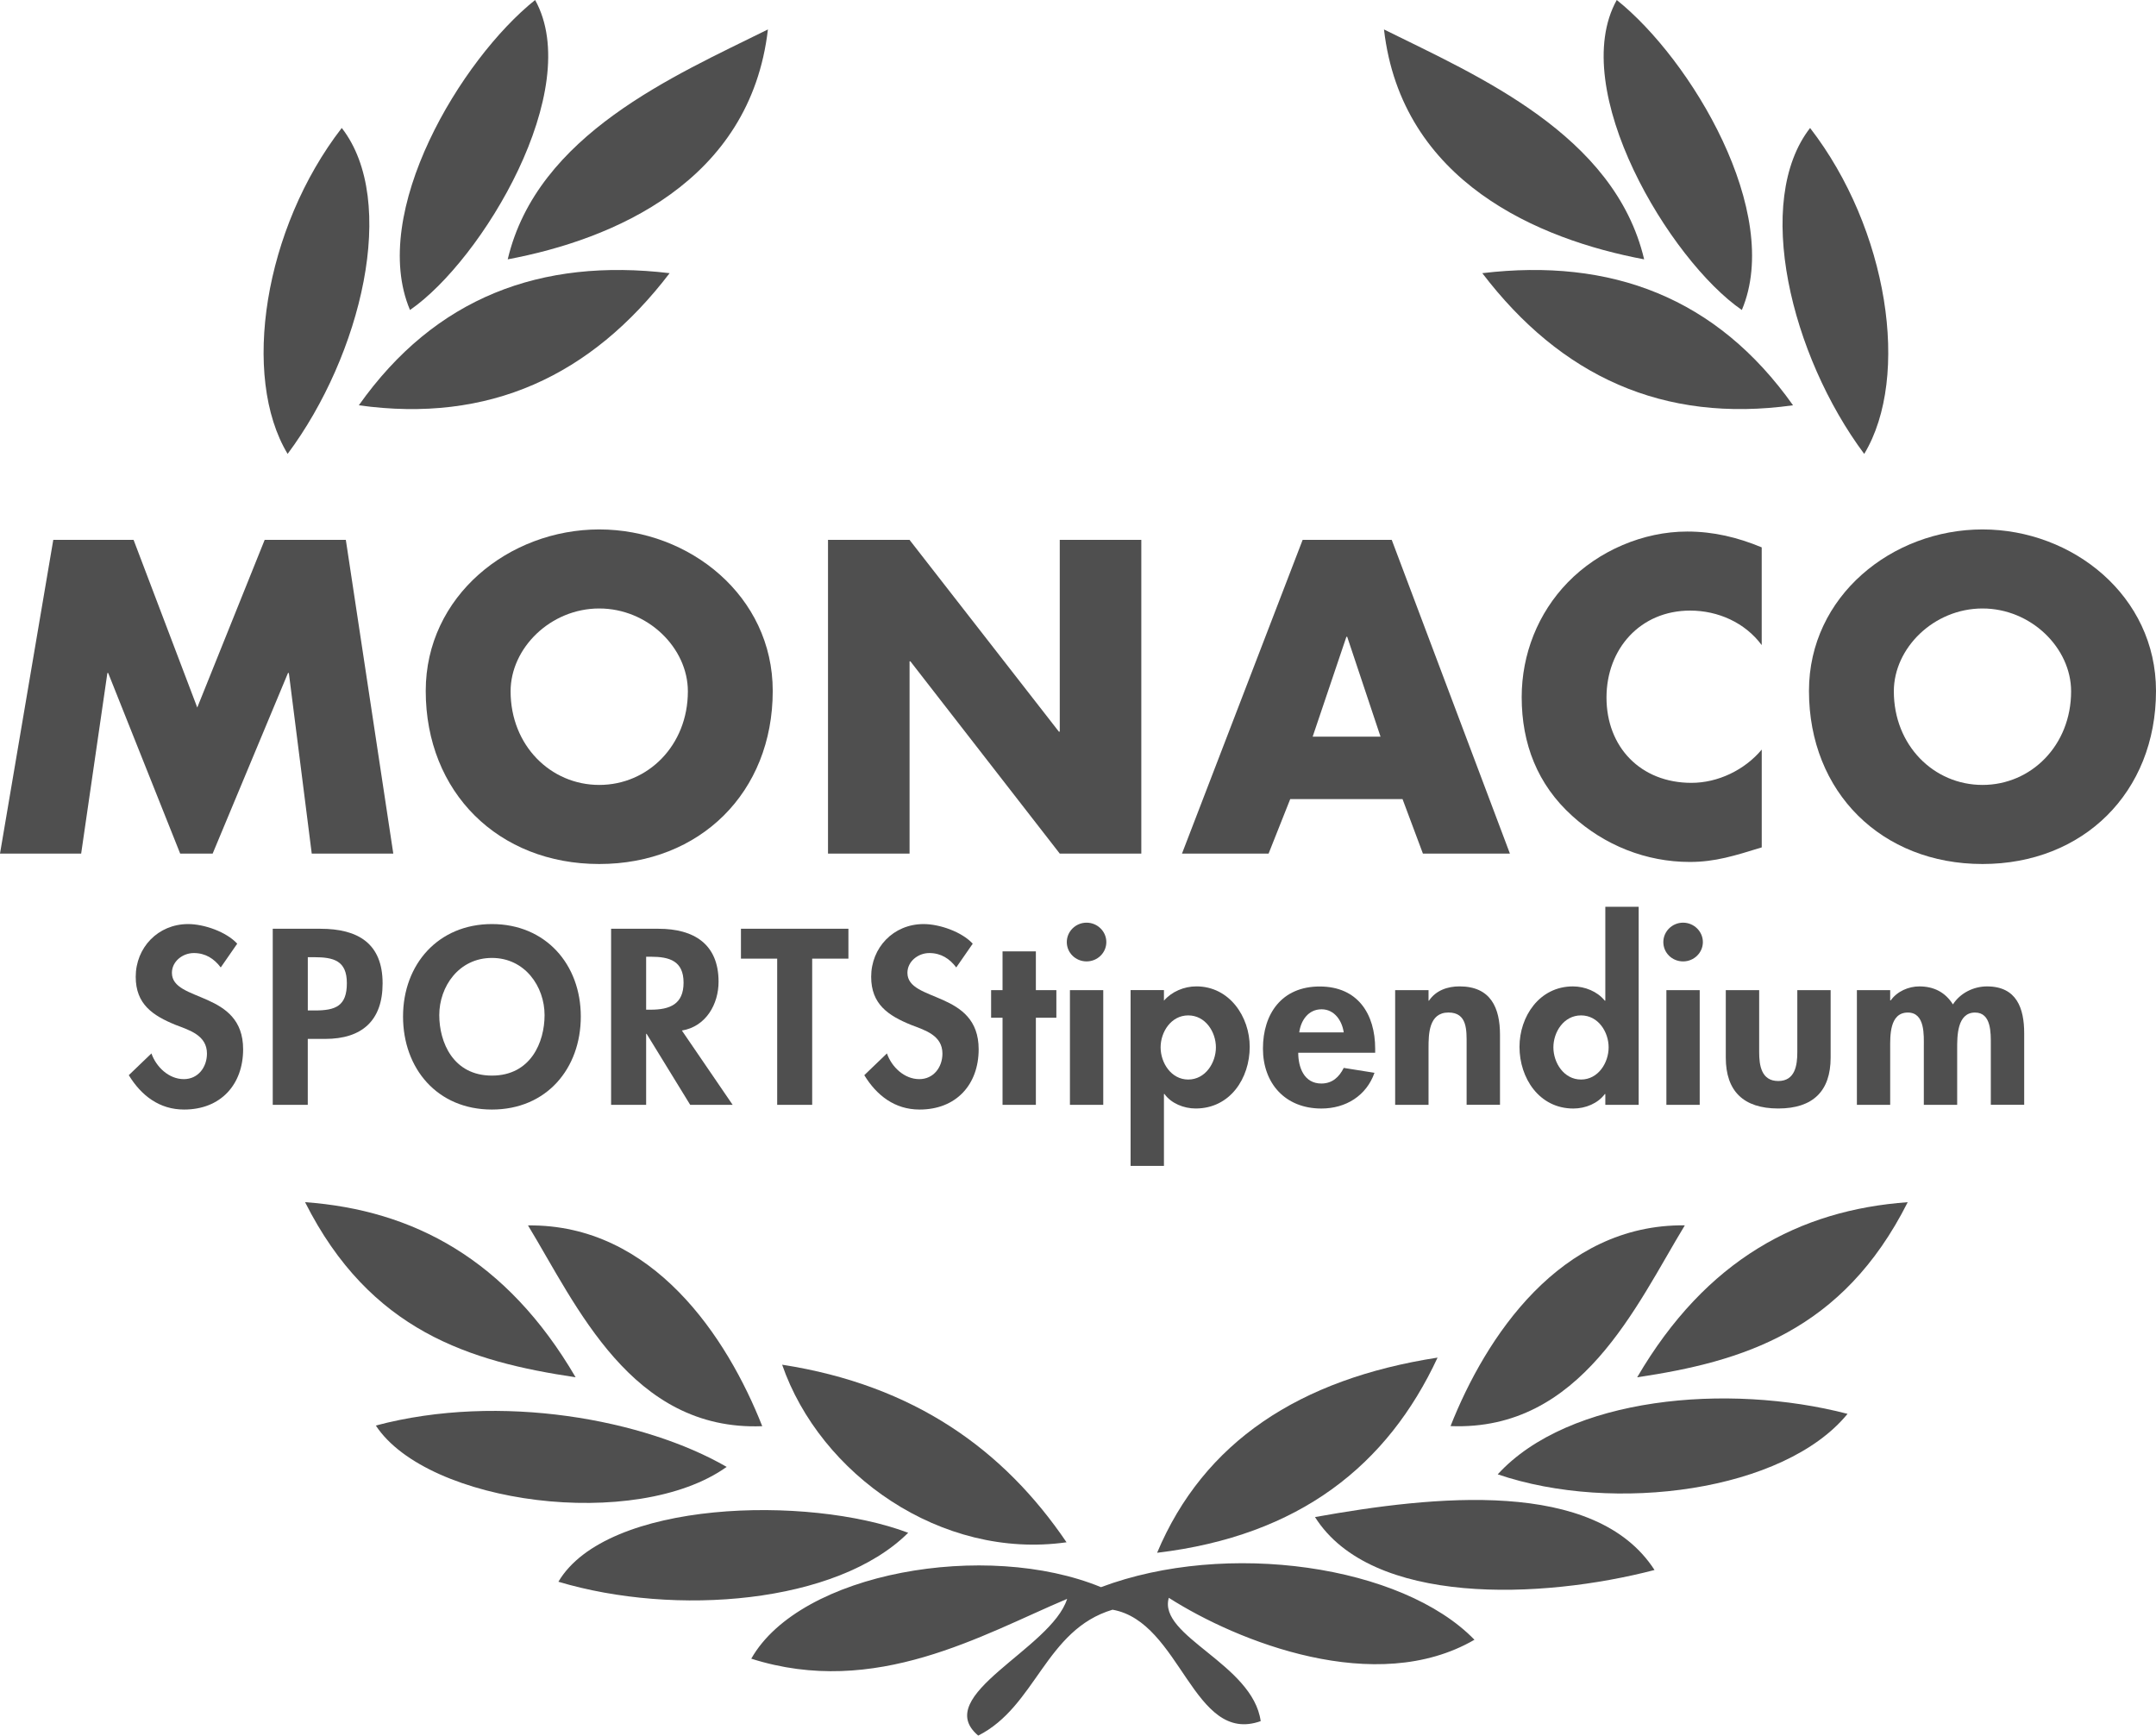 <?xml version="1.0" encoding="utf-8"?>
<!-- Generator: Adobe Illustrator 16.0.0, SVG Export Plug-In . SVG Version: 6.00 Build 0)  -->
<!DOCTYPE svg PUBLIC "-//W3C//DTD SVG 1.0//EN" "http://www.w3.org/TR/2001/REC-SVG-20010904/DTD/svg10.dtd">
<svg version="1.0" id="Ebene_1" xmlns="http://www.w3.org/2000/svg" xmlns:xlink="http://www.w3.org/1999/xlink" x="0px" y="0px"
	 width="75.634px" height="60.887px" viewBox="0 0 75.634 60.887" enable-background="new 0 0 75.634 60.887" xml:space="preserve">
<g>
	<g>
		<path fill="#4F4F4F" d="M1.869,18.939h2.817l2.234,5.882l2.365-5.882h2.847l1.665,11.006h-2.861l-0.803-6.336h-0.03L7.46,29.945
			H6.321l-2.526-6.336H3.767l-0.92,6.336H0L1.869,18.939z"/>
		<path fill="#4F4F4F" d="M27.108,24.237c0,3.562-2.554,6.073-6.086,6.073c-3.534,0-6.087-2.511-6.087-6.073
			c0-3.328,2.92-5.664,6.087-5.664C24.188,18.573,27.108,20.909,27.108,24.237z M17.912,24.252c0,1.897,1.403,3.284,3.11,3.284
			c1.708,0,3.109-1.386,3.109-3.284c0-1.518-1.401-2.906-3.109-2.906C19.313,21.346,17.912,22.734,17.912,24.252z"/>
		<path fill="#4F4F4F" d="M29.046,18.939h2.861l5.24,6.729h0.03v-6.729h2.861v11.006h-2.861l-5.24-6.745h-0.029v6.745h-2.861V18.939
			z"/>
		<path fill="#4F4F4F" d="M45.262,28.033l-0.759,1.912h-3.038l4.233-11.007h3.125l4.146,11.007h-3.052l-0.715-1.912H45.262z
			 M47.261,22.34h-0.029l-1.183,3.503h2.381L47.261,22.34z"/>
		<path fill="#4F4F4F" d="M61.803,22.632c-0.583-0.788-1.531-1.212-2.51-1.212c-1.752,0-2.936,1.342-2.936,3.051
			c0,1.736,1.197,2.992,2.979,2.992c0.936,0,1.869-0.453,2.467-1.167v3.431c-0.947,0.292-1.634,0.511-2.524,0.511
			c-1.533,0-2.993-0.583-4.129-1.62c-1.212-1.095-1.768-2.525-1.768-4.161c0-1.504,0.569-2.949,1.619-4.029
			c1.081-1.11,2.644-1.781,4.189-1.781c0.921,0,1.768,0.204,2.612,0.555V22.632L61.803,22.632z"/>
		<path fill="#4F4F4F" d="M75.634,24.237c0,3.562-2.554,6.073-6.086,6.073c-3.534,0-6.088-2.511-6.088-6.073
			c0-3.328,2.92-5.664,6.088-5.664C72.714,18.573,75.634,20.909,75.634,24.237z M66.437,24.252c0,1.897,1.402,3.284,3.111,3.284
			c1.705,0,3.108-1.386,3.108-3.284c0-1.518-1.403-2.906-3.108-2.906C67.839,21.346,66.437,22.734,66.437,24.252z"/>
		<path fill="#4F4F4F" d="M7.744,33.939c-0.234-0.309-0.535-0.505-0.945-0.505c-0.393,0-0.768,0.293-0.768,0.694
			c0,1.044,2.498,0.608,2.498,2.681c0,1.237-0.785,2.115-2.071,2.115c-0.87,0-1.505-0.493-1.94-1.206l0.794-0.763
			c0.167,0.476,0.611,0.902,1.137,0.902c0.501,0,0.811-0.42,0.811-0.895c0-0.639-0.603-0.818-1.095-1.006
			c-0.81-0.329-1.404-0.729-1.404-1.689c0-1.021,0.778-1.85,1.839-1.85c0.56,0,1.338,0.271,1.722,0.688L7.744,33.939z"/>
		<path fill="#4F4F4F" d="M10.797,38.759H9.568v-6.177h1.672c1.322,0,2.182,0.516,2.182,1.917c0,1.309-0.728,1.947-2.014,1.947
			h-0.611V38.759z M10.797,35.448h0.251c0.727,0,1.12-0.156,1.12-0.958c0-0.795-0.468-0.911-1.154-0.911h-0.216v1.869H10.797z"/>
		<path fill="#4F4F4F" d="M17.257,38.924c-1.923,0-3.118-1.445-3.118-3.264c0-1.833,1.237-3.243,3.118-3.243
			c1.88,0,3.118,1.409,3.118,3.243C20.375,37.48,19.18,38.924,17.257,38.924z M17.257,33.605c-1.162,0-1.847,1.007-1.847,2.006
			c0,0.951,0.485,2.122,1.847,2.122s1.847-1.171,1.847-2.122C19.104,34.612,18.418,33.605,17.257,33.605z"/>
		<path fill="#4F4F4F" d="M25.702,38.759h-1.489l-1.529-2.491h-0.017v2.491h-1.229v-6.177h1.663c1.247,0,2.107,0.54,2.107,1.858
			c0,0.788-0.443,1.574-1.287,1.712L25.702,38.759z M22.667,35.421h0.159c0.676,0,1.154-0.194,1.154-0.949
			c0-0.762-0.494-0.909-1.146-0.909h-0.167V35.421z"/>
		<path fill="#4F4F4F" d="M28.493,38.759h-1.229V33.63h-1.271v-1.048h3.77v1.048h-1.271V38.759z"/>
		<path fill="#4F4F4F" d="M33.546,33.939c-0.234-0.309-0.535-0.505-0.945-0.505c-0.393,0-0.768,0.293-0.768,0.694
			c0,1.044,2.499,0.608,2.499,2.681c0,1.237-0.785,2.115-2.072,2.115c-0.87,0-1.505-0.493-1.94-1.206l0.794-0.763
			c0.166,0.476,0.609,0.902,1.136,0.902c0.501,0,0.811-0.42,0.811-0.895c0-0.639-0.602-0.818-1.095-1.006
			c-0.811-0.329-1.405-0.729-1.405-1.689c0-1.021,0.778-1.85,1.84-1.85c0.56,0,1.338,0.271,1.723,0.688L33.546,33.939z"/>
		<path fill="#4F4F4F" d="M36.339,38.759h-1.169v-3.056h-0.401v-0.968h0.401v-1.36h1.169v1.36h0.719v0.968h-0.719V38.759z"/>
		<path fill="#4F4F4F" d="M38.811,33.049c0,0.373-0.308,0.678-0.693,0.678c-0.384,0-0.694-0.301-0.694-0.678
			c0-0.372,0.31-0.681,0.694-0.681C38.503,32.369,38.811,32.678,38.811,33.049z M38.703,38.759h-1.169v-4.023h1.169V38.759z"/>
		<path fill="#4F4F4F" d="M40.832,35.104c0.268-0.312,0.701-0.501,1.137-0.501c1.163,0,1.872,1.066,1.872,2.121
			c0,1.099-0.684,2.163-1.896,2.163c-0.418,0-0.86-0.18-1.095-0.509h-0.018v2.522h-1.17v-6.166h1.17V35.104z M42.655,36.742
			c0-0.541-0.368-1.121-0.971-1.121c-0.601,0-0.969,0.58-0.969,1.121c0,0.54,0.368,1.129,0.969,1.129
			C42.287,37.871,42.655,37.282,42.655,36.742z"/>
		<path fill="#4F4F4F" d="M45.543,36.931c0,0.507,0.2,1.08,0.811,1.08c0.384,0,0.627-0.229,0.785-0.548l1.079,0.172
			c-0.284,0.804-1.004,1.253-1.864,1.253c-1.271,0-2.049-0.885-2.049-2.103c0-1.22,0.66-2.178,1.989-2.178
			c1.345,0,1.948,0.973,1.948,2.185v0.139H45.543L45.543,36.931z M47.139,36.218c-0.058-0.41-0.325-0.811-0.777-0.811
			c-0.469,0-0.728,0.394-0.784,0.811H47.139z"/>
		<path fill="#4F4F4F" d="M50.114,35.104h0.016c0.243-0.361,0.652-0.501,1.07-0.501c1.103,0,1.421,0.761,1.421,1.697v2.456H51.45
			v-2.128c0-0.484,0.026-1.108-0.636-1.108c-0.692,0-0.7,0.76-0.7,1.245v1.993h-1.171v-4.023h1.171V35.104L50.114,35.104z"/>
		<path fill="#4F4F4F" d="M56.317,38.379h-0.018c-0.243,0.329-0.677,0.509-1.104,0.509c-1.203,0-1.89-1.073-1.89-2.163
			c0-1.064,0.696-2.121,1.874-2.121c0.427,0,0.861,0.181,1.119,0.501h0.018v-3.294h1.17v6.948h-1.17V38.379L56.317,38.379z
			 M56.432,36.742c0-0.541-0.365-1.121-0.968-1.121s-0.97,0.58-0.97,1.121c0,0.54,0.367,1.129,0.97,1.129
			S56.432,37.282,56.432,36.742z"/>
		<path fill="#4F4F4F" d="M59.738,33.049c0,0.373-0.311,0.678-0.693,0.678c-0.387,0-0.694-0.301-0.694-0.678
			c0-0.372,0.308-0.681,0.694-0.681C59.427,32.369,59.738,32.678,59.738,33.049z M59.627,38.759h-1.169v-4.023h1.169V38.759z"/>
		<path fill="#4F4F4F" d="M61.713,34.735v2.178c0,0.457,0.075,1.01,0.669,1.01c0.592,0,0.669-0.553,0.669-1.01v-2.178h1.169v2.367
			c0,1.172-0.618,1.785-1.838,1.785c-1.222,0-1.84-0.613-1.84-1.785v-2.367H61.713z"/>
		<path fill="#4F4F4F" d="M66.312,35.095h0.016c0.227-0.32,0.627-0.491,1.004-0.491c0.509,0,0.91,0.205,1.178,0.632
			c0.251-0.395,0.72-0.632,1.195-0.632c1.045,0,1.305,0.772,1.305,1.646v2.507h-1.171v-2.112c0-0.395,0.024-1.124-0.553-1.124
			c-0.634,0-0.627,0.844-0.627,1.262v1.976h-1.17v-2.041c0-0.394,0.05-1.197-0.56-1.197c-0.651,0-0.62,0.836-0.62,1.264v1.974
			h-1.168v-4.023h1.168v0.359H66.312z"/>
	</g>
	<g>
		<g>
			<path fill="#4F4F4F" d="M51.725,57.524c-2.536-2.616-8.696-3.501-13.101-1.845c-4.02-1.654-10.551-0.527-12.269,2.509
				c4.363,1.389,8.116-0.848,11.081-2.098c-0.553,1.756-4.794,3.391-3.119,4.796c2.029-1.022,2.355-3.713,4.711-4.416
				c2.401,0.419,2.828,4.755,5.198,3.909c-0.276-2.006-3.616-2.979-3.223-4.326C43.422,57.597,48.274,59.528,51.725,57.524z"/>
		</g>
		<g>
			<path fill="#4F4F4F" d="M64.813,49.599c-4.209-1.095-9.789-0.592-12.272,2.122C56.629,53.114,62.596,52.315,64.813,49.599z"/>
		</g>
		<g>
			<path fill="#4F4F4F" d="M25.492,51.46c-2.863-1.656-7.928-2.616-12.308-1.451C15.002,52.777,22.327,53.72,25.492,51.46z"/>
		</g>
		<g>
			<path fill="#4F4F4F" d="M31.86,53.771c-3.511-1.328-10.581-1.146-12.271,1.718C23.682,56.715,29.355,56.264,31.86,53.771z"/>
		</g>
		<g>
			<path fill="#4F4F4F" d="M37.415,54.105c-2.193-3.234-5.33-5.51-9.977-6.23C28.77,51.721,33.013,54.728,37.415,54.105z"/>
		</g>
		<g>
			<path fill="#4F4F4F" d="M20.193,48.316c-2.421-4.141-5.699-5.867-9.491-6.143C12.985,46.708,16.499,47.766,20.193,48.316z"/>
		</g>
		<g>
			<path fill="#4F4F4F" d="M50.431,47.626c-4.843,0.75-8.203,2.955-9.839,6.847C45.593,53.876,48.677,51.397,50.431,47.626z"/>
		</g>
		<g>
			<path fill="#4F4F4F" d="M26.74,50.032c-1.224-3.106-3.835-7.095-8.217-7.043C20.223,45.785,22.147,50.212,26.74,50.032z"/>
		</g>
		<g>
			<path fill="#4F4F4F" d="M66.924,42.174c-3.79,0.275-7.069,2.002-9.491,6.143C61.128,47.766,64.641,46.708,66.924,42.174z"/>
		</g>
		<g>
			<path fill="#4F4F4F" d="M59.105,42.986c-4.384-0.049-6.994,3.939-8.219,7.043C55.478,50.212,57.403,45.785,59.105,42.986z"/>
		</g>
		<g>
			<path fill="#4F4F4F" d="M46.131,53.22c1.974,3.132,7.955,2.889,11.911,1.857C55.958,51.846,50.28,52.475,46.131,53.22z"/>
		</g>
	</g>
	<g>
		<g>
			<path fill="#4F4F4F" d="M14.383,10.875C16.917,9.129,20.515,3.136,18.772,0C16.17,2.079,12.936,7.455,14.383,10.875z"/>
		</g>
		<g>
			<path fill="#4F4F4F" d="M26.939,1.033c-3.278,1.627-8.091,3.676-9.128,8.065C21.496,8.407,26.318,6.388,26.939,1.033z"/>
		</g>
		<g>
			<path fill="#4F4F4F" d="M12.588,14.218c4.564,0.637,8.146-1.024,10.903-4.635C18.971,9.045,15.267,10.432,12.588,14.218z"/>
		</g>
		<g>
			<path fill="#4F4F4F" d="M10.09,15.923c2.581-3.464,3.894-8.869,1.899-11.434C9.26,8.017,8.453,13.208,10.09,15.923z"/>
		</g>
		<g>
			<g>
				<path fill="#4F4F4F" d="M56.717,0c-1.744,3.136,1.854,9.129,4.388,10.875C62.553,7.455,59.32,2.079,56.717,0z"/>
			</g>
			<g>
				<path fill="#4F4F4F" d="M57.678,9.098C56.64,4.709,51.83,2.66,48.551,1.033C49.17,6.388,53.995,8.407,57.678,9.098z"/>
			</g>
			<g>
				<path fill="#4F4F4F" d="M52,9.583c2.755,3.611,6.336,5.271,10.901,4.635C60.22,10.432,56.517,9.045,52,9.583z"/>
			</g>
			<g>
				<path fill="#4F4F4F" d="M63.499,4.49c-1.992,2.562-0.681,7.97,1.899,11.434C67.036,13.208,66.228,8.017,63.499,4.49z"/>
			</g>
		</g>
	</g>
</g>
</svg>
